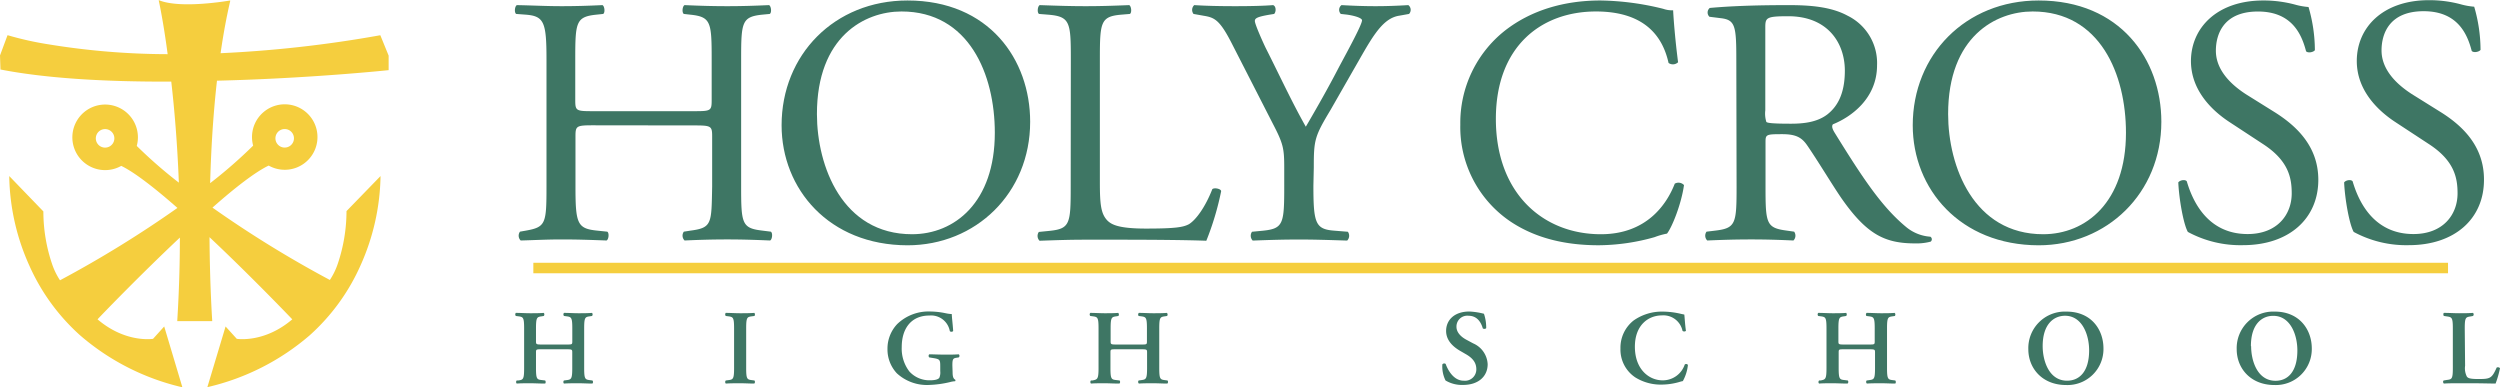 <svg xmlns="http://www.w3.org/2000/svg" viewBox="0 0 566.66 87.76"><defs><style>.cls-1{fill:#f5ce3e;}.cls-2{fill:#3e7664;}</style></defs><g id="Layer_2" data-name="Layer 2"><g id="Layer_4" data-name="Layer 4"><path class="cls-1" d="M86.21,8h-.09A275.72,275.72,0,0,1,50,12.06C50.6,7.85,51.33,3.89,52.17.28l0-.17L52,.14c-.11,0-10.87,1.92-15.9-.06L36,0l0,.2s1,4.46,2,12.08a169.4,169.4,0,0,1-27-2.23A72.63,72.63,0,0,1,1.8,8L1.7,8,0,12.57v0l.11,3.2H.2c9.59,1.87,22.59,2.79,38.62,2.73.69,6,1.37,13.83,1.72,22.9A105.67,105.67,0,0,1,31,33.08a7.57,7.57,0,0,0,.26-1.95,7.43,7.43,0,1,0-3.78,6.47c3,1.44,7.69,5.09,12.74,9.53A252.81,252.81,0,0,1,13.6,63.53a15.82,15.82,0,0,1-1.77-3.61,37.23,37.23,0,0,1-2-12v0L2.1,39.91v.27A51,51,0,0,0,6.61,60.11,46.69,46.69,0,0,0,18.15,76a54.09,54.09,0,0,0,23,11.74l.19.05L37.22,74,34.69,76.8c-.52.08-6.47.8-12.58-4.42.92-1,9.48-9.88,18.66-18.53,0,5.93-.18,12.23-.59,18.82v.12H48.1v-.12c0-.14-.54-7.83-.61-18.91,9.22,8.67,17.83,17.65,18.76,18.62-6.11,5.22-12.06,4.5-12.58,4.42L51.13,74,47,87.76l.19-.05A54.13,54.13,0,0,0,70.2,76,46.69,46.69,0,0,0,81.74,60.11a51.17,51.17,0,0,0,4.51-19.93v-.27l-7.71,7.94v0a37.51,37.51,0,0,1-2,12,15.82,15.82,0,0,1-1.77,3.61,251.76,251.76,0,0,1-26.61-16.4c5-4.44,9.71-8.09,12.74-9.53a7.42,7.42,0,1,0-3.78-6.47,7.57,7.57,0,0,0,.26,1.95,108.28,108.28,0,0,1-9.75,8.51c.2-7.34.66-15.34,1.55-23.23C70,17.79,87.85,15.93,88,15.91h.09V12.61ZM25.92,31.36a2.1,2.1,0,1,1-2.1-2.1A2.1,2.1,0,0,1,25.92,31.36Zm36.51,0a2.1,2.1,0,1,1,2.09,2.09A2.1,2.1,0,0,1,62.43,31.36Z"/><path class="cls-2" d="M134.44,28.4c-3.85,0-4,.16-4,2.57v11.3c0,8.42.4,9.54,4.89,10l2.32.24c.48.32.32,1.76-.16,2-4.33-.16-7-.24-10.18-.24-3.44,0-6.17.16-9.29.24a1.54,1.54,0,0,1-.16-2l1.36-.24c4.49-.8,4.65-1.6,4.65-10V13.42c0-8.42-.56-9.78-4.73-10.1L117,3.16c-.48-.32-.32-1.77.16-2,3.93.08,6.66.24,10.1.24,3.13,0,5.85-.08,9.3-.24.48.24.64,1.69.16,2l-1.52.16c-4.65.48-4.81,1.68-4.81,10.1v9.21c0,2.49.16,2.57,4,2.57h22.92c3.85,0,4-.08,4-2.57V13.42c0-8.42-.16-9.62-4.89-10.1L155,3.16c-.48-.32-.32-1.77.17-2,3.68.16,6.41.24,9.69.24,3.13,0,5.85-.08,9.46-.24.48.24.64,1.69.16,2l-1.68.16c-4.65.48-4.81,1.68-4.81,10.1V42.27c0,8.42.16,9.46,4.81,10l1.92.24c.48.32.32,1.76-.16,2-3.85-.16-6.57-.24-9.7-.24-3.28,0-6.17.08-9.69.24a1.54,1.54,0,0,1-.17-2l1.53-.24c4.89-.64,4.73-1.6,4.89-10V31c0-2.41-.16-2.57-4-2.57Z"/><path class="cls-2" d="M177.16,28.4c0-16,12-28.29,28.53-28.29C224.2.11,233.5,13.5,233.5,27.6c0,16.19-12.34,28-27.81,28C187.9,55.57,177.16,42.83,177.16,28.4Zm48.33,1.69c0-13.23-5.85-27.49-21.16-27.49-8.34,0-19.16,5.69-19.16,23.24,0,11.86,5.77,27.25,21.56,27.25C216.35,53.09,225.49,45.88,225.49,30.09Z"/><path class="cls-2" d="M242.72,13.42c0-8.42-.16-9.7-5.21-10.1l-2-.16c-.48-.32-.32-1.77.16-2,4.49.16,7.22.24,10.42.24s5.86-.08,9.86-.24c.48.24.64,1.69.16,2l-1.92.16c-4.73.4-4.89,1.68-4.89,10.1V41.31c0,5,.24,7.13,1.68,8.65.89.89,2.41,1.85,8.74,1.85,6.81,0,8.5-.32,9.78-1,1.6-1,3.69-3.85,5.29-7.94.48-.4,2-.08,2,.48a64.29,64.29,0,0,1-3.36,11.22c-4.09-.16-11.71-.24-20-.24h-7.38c-3.36,0-5.93.08-10.42.24a1.55,1.55,0,0,1-.16-2l2.41-.24c4.65-.48,4.81-1.6,4.81-10Z"/><path class="cls-2" d="M297.7,42.11c0,8.58.48,9.86,4.81,10.18l3,.24a1.54,1.54,0,0,1-.16,2c-5-.16-7.69-.24-10.9-.24-3.36,0-6.25.08-10.5.24a1.55,1.55,0,0,1-.16-2l2.49-.24c4.65-.48,4.81-1.6,4.81-10.18V38c0-4.41-.24-5.45-2.57-9.94L279.1,9.65c-2.72-5.29-3.92-5.69-6.33-6.09l-2.24-.4a1.48,1.48,0,0,1,.16-2c2.56.16,5.45.24,9.3.24,3.68,0,6.57-.08,8.57-.24.72.24.72,1.53.24,2l-1,.16c-2.8.48-3.37.8-3.37,1.44,0,.8,2.09,5.37,2.49,6.17,3,5.93,5.93,12.26,9.06,17.79,2.48-4.24,5.13-8.89,7.53-13.54,2.24-4.17,5.21-9.62,5.21-10.58,0-.48-1.44-1-3.37-1.28l-1.44-.16a1.34,1.34,0,0,1,.16-2c2.89.16,5.21.24,7.7.24s4.72-.08,7.45-.24a1.35,1.35,0,0,1,.16,2l-2.24.4c-4.17.64-6.58,5.77-10.58,12.66l-5,8.74c-3.61,6-3.77,6.81-3.77,13Z"/><path class="cls-2" d="M341.14,6.92C347,2.36,354.44.11,362.78.11A62,62,0,0,1,377,2a5.87,5.87,0,0,0,2.24.33c.08,1.84.48,6.89,1.12,11.78a1.69,1.69,0,0,1-2.16.16C377,8.85,373.36,2.6,361.74,2.6c-12.26,0-22.68,7.77-22.68,24.36,0,16.83,10.66,26.13,23.8,26.13,10.34,0,14.91-6.73,16.75-11.46a1.7,1.7,0,0,1,2.09.32c-.57,4.17-2.65,9.46-3.85,11a16.22,16.22,0,0,0-2.81.8,47.26,47.26,0,0,1-12.66,1.84c-7.21,0-14.11-1.44-20-5.37a25.83,25.83,0,0,1-11.38-22A26.64,26.64,0,0,1,341.14,6.92Z"/><path class="cls-2" d="M393.56,13.5c0-7.62-.24-9-3.53-9.38l-2.56-.32a1.33,1.33,0,0,1,.08-2c4.48-.4,10-.64,17.87-.64,5,0,9.7.4,13.38,2.41a11.94,11.94,0,0,1,6.66,11.22c0,7.61-6,11.78-10,13.38-.4.48,0,1.29.4,1.93C422.25,40.43,426.5,46.84,432,51.41a9.61,9.61,0,0,0,5.53,2.24.67.67,0,0,1,.08,1.12,12.48,12.48,0,0,1-3.53.4c-6.81,0-10.9-2-16.59-10.09-2.08-3-5.37-8.5-7.85-12.11-1.21-1.76-2.49-2.56-5.69-2.56-3.61,0-3.77.08-3.77,1.76v10.1c0,8.42.16,9.38,4.81,10l1.68.24a1.56,1.56,0,0,1-.16,2c-3.61-.16-6.33-.24-9.54-.24-3.36,0-6.25.08-10,.24a1.54,1.54,0,0,1-.16-2l2-.24c4.65-.56,4.81-1.6,4.81-10ZM400.13,25a6.3,6.3,0,0,0,.24,2.64c.24.24,1.44.4,5.53.4,2.89,0,5.93-.32,8.26-2.08,2.16-1.68,4-4.49,4-9.94,0-6.33-3.92-12.34-12.82-12.34-5,0-5.21.32-5.21,2.56Z"/><path class="cls-2" d="M433.55,28.4c0-16,12-28.29,28.53-28.29C480.6.11,489.9,13.5,489.9,27.6c0,16.19-12.35,28-27.82,28C444.29,55.57,433.55,42.83,433.55,28.4Zm48.33,1.69c0-13.23-5.85-27.49-21.16-27.49-8.33,0-19.15,5.69-19.15,23.24,0,11.86,5.77,27.25,21.56,27.25C472.74,53.09,481.88,45.88,481.88,30.09Z"/><path class="cls-2" d="M508.41,55.57a25,25,0,0,1-12.5-3c-1-1.76-2-7.45-2.17-11.22.4-.56,1.61-.72,1.93-.24,1.2,4.09,4.48,11.94,13.78,11.94,6.73,0,10-4.41,10-9.22,0-3.52-.72-7.45-6.57-11.22l-7.62-5c-4-2.64-8.65-7.21-8.65-13.78C496.63,6.28,502.56.11,513,.11a27.47,27.47,0,0,1,7.45,1,15.83,15.83,0,0,0,2.81.48,35.21,35.21,0,0,1,1.44,9.78c-.32.48-1.6.72-2,.24-1-3.84-3.21-9-10.9-9-7.86,0-9.54,5.21-9.54,8.89,0,4.65,3.85,7.94,6.81,9.86l6.41,4c5,3.12,10,7.77,10,15.39C525.48,49.56,518.83,55.57,508.41,55.57Z"/><path class="cls-2" d="M546,55.57a25,25,0,0,1-12.5-3c-1-1.76-2-7.45-2.17-11.22.4-.56,1.61-.72,1.93-.24,1.2,4.09,4.48,11.94,13.78,11.94,6.73,0,10-4.41,10-9.22,0-3.52-.72-7.45-6.57-11.22l-7.62-5c-4-2.64-8.65-7.21-8.65-13.78,0-7.62,5.93-13.79,16.35-13.79a27.47,27.47,0,0,1,7.45,1,15.83,15.83,0,0,0,2.81.48,35.21,35.21,0,0,1,1.44,9.78c-.32.48-1.6.72-2,.24-1-3.84-3.21-9-10.9-9-7.86,0-9.54,5.21-9.54,8.89,0,4.65,3.85,7.94,6.81,9.86l6.41,4c5.05,3.12,10,7.77,10,15.39C563.07,49.56,556.42,55.57,546,55.57Z"/><path class="cls-2" d="M122.79,79.17c-1.22,0-1.3,0-1.3.7V83.4c0,2.55.22,2.63,1.35,2.75l.72.09c.17.17.15.6,0,.7-1.25,0-2.33-.07-3.39-.07s-2.14,0-3.05.07a.52.52,0,0,1,0-.7l.34,0c1.13-.16,1.34-.24,1.34-2.79V74.46c0-2.55-.21-2.62-1.34-2.77l-.53-.07a.51.51,0,0,1,0-.7c1.05,0,2.19.08,3.24.08s2.14,0,3.08-.08a.52.52,0,0,1,0,.7l-.41.07c-1.13.15-1.35.22-1.35,2.77v2.91c0,.67.08.72,1.3.72h5.63c1.23,0,1.3,0,1.3-.72V74.46c0-2.55-.22-2.62-1.35-2.77l-.53-.07a.52.52,0,0,1,0-.7c1.11,0,2.19.08,3.25.08s2.14,0,3.1-.08a.52.52,0,0,1,0,.7l-.44.07c-1.13.15-1.34.22-1.34,2.77V83.4c0,2.55.21,2.63,1.34,2.77l.53.07a.52.52,0,0,1,0,.7c-1.06,0-2.15-.07-3.2-.07s-2.19,0-3.25.07a.52.52,0,0,1,0-.7l.53-.07c1.13-.14,1.35-.22,1.35-2.77V79.87c0-.65-.07-.7-1.3-.7Z"/><path class="cls-2" d="M169.13,83.4c0,2.55.21,2.63,1.34,2.77l.53.07c.17.17.15.6-.05.7-1,0-2.14-.07-3.19-.07s-2.19,0-3.25.07a.52.52,0,0,1,0-.7l.53-.07c1.13-.14,1.35-.22,1.35-2.77V74.46c0-2.55-.22-2.62-1.35-2.77l-.53-.07a.52.52,0,0,1,0-.7c1.06,0,2.14.08,3.25.08s2.14,0,3.19-.08c.2.1.22.53.05.7l-.53.07c-1.13.15-1.34.22-1.34,2.77Z"/><path class="cls-2" d="M215.92,84.37c0,.84.12,1.46.58,1.68a.29.29,0,0,1,0,.36,5.11,5.11,0,0,0-1.15.19,23.19,23.19,0,0,1-4.67.65,10.07,10.07,0,0,1-7.4-2.64,7.92,7.92,0,0,1-2.12-5.51,8.09,8.09,0,0,1,2.21-5.65A10.25,10.25,0,0,1,211,70.61a17.14,17.14,0,0,1,3.2.36,9.68,9.68,0,0,0,1.54.22c0,.72.19,2,.31,3.82-.12.24-.65.27-.77,0a4.3,4.3,0,0,0-4.61-3.49c-4.24,0-6.28,3.06-6.28,7.15a8.52,8.52,0,0,0,1.73,5.53,6.12,6.12,0,0,0,4.64,2c1.16,0,1.85-.19,2.14-.55a3,3,0,0,0,.22-1.52v-.86c0-1.71,0-1.86-1.64-2.12l-.86-.14a.52.52,0,0,1,0-.7c.94,0,2.09.07,3.75.07,1.09,0,1.9,0,2.94-.07a.45.45,0,0,1,0,.7l-.44.07c-.89.12-1,.33-1,1.8Z"/><path class="cls-2" d="M253,79.17c-1.22,0-1.3,0-1.3.7V83.4c0,2.55.22,2.63,1.35,2.75l.72.09c.17.17.15.6-.05.7-1.25,0-2.33-.07-3.39-.07s-2.14,0-3.05.07a.52.52,0,0,1,0-.7l.34,0C248.74,86,249,86,249,83.4V74.46c0-2.55-.21-2.62-1.34-2.77l-.53-.07a.51.51,0,0,1,0-.7c1.05,0,2.18.08,3.24.08s2.14,0,3.08-.08a.52.52,0,0,1,.05.7l-.41.07c-1.13.15-1.35.22-1.35,2.77v2.91c0,.67.08.72,1.3.72h5.63c1.23,0,1.3,0,1.3-.72V74.46c0-2.55-.22-2.62-1.35-2.77l-.53-.07a.52.52,0,0,1,.05-.7c1.11,0,2.19.08,3.25.08s2.14,0,3.1-.08a.52.52,0,0,1,.05.7l-.44.07c-1.13.15-1.34.22-1.34,2.77V83.4c0,2.55.21,2.63,1.34,2.77l.53.07c.17.17.15.6-.05.7-1.05,0-2.14-.07-3.19-.07s-2.19,0-3.25.07a.52.52,0,0,1-.05-.7l.53-.07C259.75,86,260,86,260,83.4V79.87c0-.65-.07-.7-1.3-.7Z"/><path class="cls-2" d="M327.65,86.24a7.18,7.18,0,0,1-.72-3.65.54.54,0,0,1,.75-.1c.43,1.23,1.73,3.8,4.08,3.8a2.57,2.57,0,0,0,2.87-2.57c0-1.37-.65-2.48-2.46-3.49l-1-.58c-1.8-1-3.39-2.47-3.39-4.64,0-2.38,1.78-4.4,5.29-4.4a15.71,15.71,0,0,1,3.29.51,9.87,9.87,0,0,1,.51,3.24c-.12.22-.55.24-.77.08-.36-1.26-1.2-2.87-3.25-2.87a2.45,2.45,0,0,0-2.72,2.53c0,1,.7,2.09,2.29,2.93l1.49.8a5.42,5.42,0,0,1,3.29,4.73c0,2.74-2.09,4.69-5.57,4.69A7.25,7.25,0,0,1,327.65,86.24Z"/><path class="cls-2" d="M382.14,75a.62.62,0,0,1-.77,0,4.42,4.42,0,0,0-4.67-3.51c-3.05,0-6.13,2.17-6.13,7.1,0,5.12,3.2,7.62,6.3,7.62a5.25,5.25,0,0,0,5-3.58.48.48,0,0,1,.72.09,9.55,9.55,0,0,1-1.15,3.66,7.55,7.55,0,0,0-.85.22,14.71,14.71,0,0,1-3.75.57,10.93,10.93,0,0,1-6.15-1.61A7.56,7.56,0,0,1,367.3,79a7.83,7.83,0,0,1,3-6.37,11.14,11.14,0,0,1,6.64-2,18.47,18.47,0,0,1,4.16.53l.67.14C381.85,71.84,381.9,73.26,382.14,75Z"/><path class="cls-2" d="M418.06,79.17c-1.23,0-1.3,0-1.3.7V83.4c0,2.55.22,2.63,1.35,2.75l.72.09a.52.52,0,0,1-.05.7c-1.25,0-2.33-.07-3.39-.07s-2.14,0-3.05.07c-.2-.1-.22-.53,0-.7l.34,0C413.76,86,414,86,414,83.4V74.46c0-2.55-.21-2.62-1.34-2.77l-.53-.07a.52.52,0,0,1,0-.7c1.06,0,2.19.08,3.25.08s2.14,0,3.08-.08a.52.52,0,0,1,0,.7l-.41.07c-1.13.15-1.35.22-1.35,2.77v2.91c0,.67.07.72,1.3.72h5.63c1.22,0,1.3,0,1.3-.72V74.46c0-2.55-.22-2.62-1.35-2.77l-.53-.07a.52.52,0,0,1,.05-.7c1.1,0,2.19.08,3.25.08s2.14,0,3.1-.08a.53.53,0,0,1,.05.7l-.44.07c-1.13.15-1.34.22-1.34,2.77V83.4c0,2.55.21,2.63,1.34,2.77l.53.07c.17.17.15.6,0,.7-1.05,0-2.14-.07-3.19-.07s-2.19,0-3.25.07a.52.52,0,0,1-.05-.7l.53-.07C424.77,86,425,86,425,83.4V79.87c0-.65-.08-.7-1.3-.7Z"/><path class="cls-2" d="M476.78,79a8.15,8.15,0,0,1-8.47,8.27c-5.43,0-8.56-3.82-8.56-8.1a8.28,8.28,0,0,1,8.61-8.54C473.92,70.61,476.78,74.6,476.78,79ZM463,78.45c0,3.32,1.42,7.84,5.53,7.84,2.75,0,5-2,5-6.88,0-3.63-1.64-7.84-5.46-7.84C465.64,71.57,463,73.33,463,78.45Z"/><path class="cls-2" d="M524,79a8.15,8.15,0,0,1-8.46,8.27c-5.44,0-8.56-3.82-8.56-8.1a8.28,8.28,0,0,1,8.61-8.54C521.09,70.61,524,74.6,524,79Zm-13.75-.53c0,3.32,1.42,7.84,5.53,7.84,2.74,0,4.95-2,4.95-6.88,0-3.63-1.63-7.84-5.45-7.84C512.82,71.57,510.2,73.33,510.2,78.45Z"/><path class="cls-2" d="M558.75,82.9a4.17,4.17,0,0,0,.41,2.48c.28.33.67.53,2.59.53,2.67,0,3.06-.12,4.16-2.6a.65.65,0,0,1,.75.14,22.37,22.37,0,0,1-1,3.49c-1,0-3.08-.07-5.77-.07h-2.5c-1.23,0-2.43,0-3.44.07-.2-.1-.27-.58-.05-.7l.72-.12c1.13-.14,1.35-.21,1.35-2.72V74.46c0-2.5-.22-2.57-1.35-2.74l-.67-.1c-.17-.12-.17-.6,0-.7,1.21,0,2.29.08,3.4.08s2.14,0,3.19-.08a.48.48,0,0,1,0,.7l-.53.1c-1.13.17-1.34.24-1.34,2.74Z"/><rect class="cls-1" x="120.89" y="59.56" width="433.99" height="2.38"/></g></g></svg>
